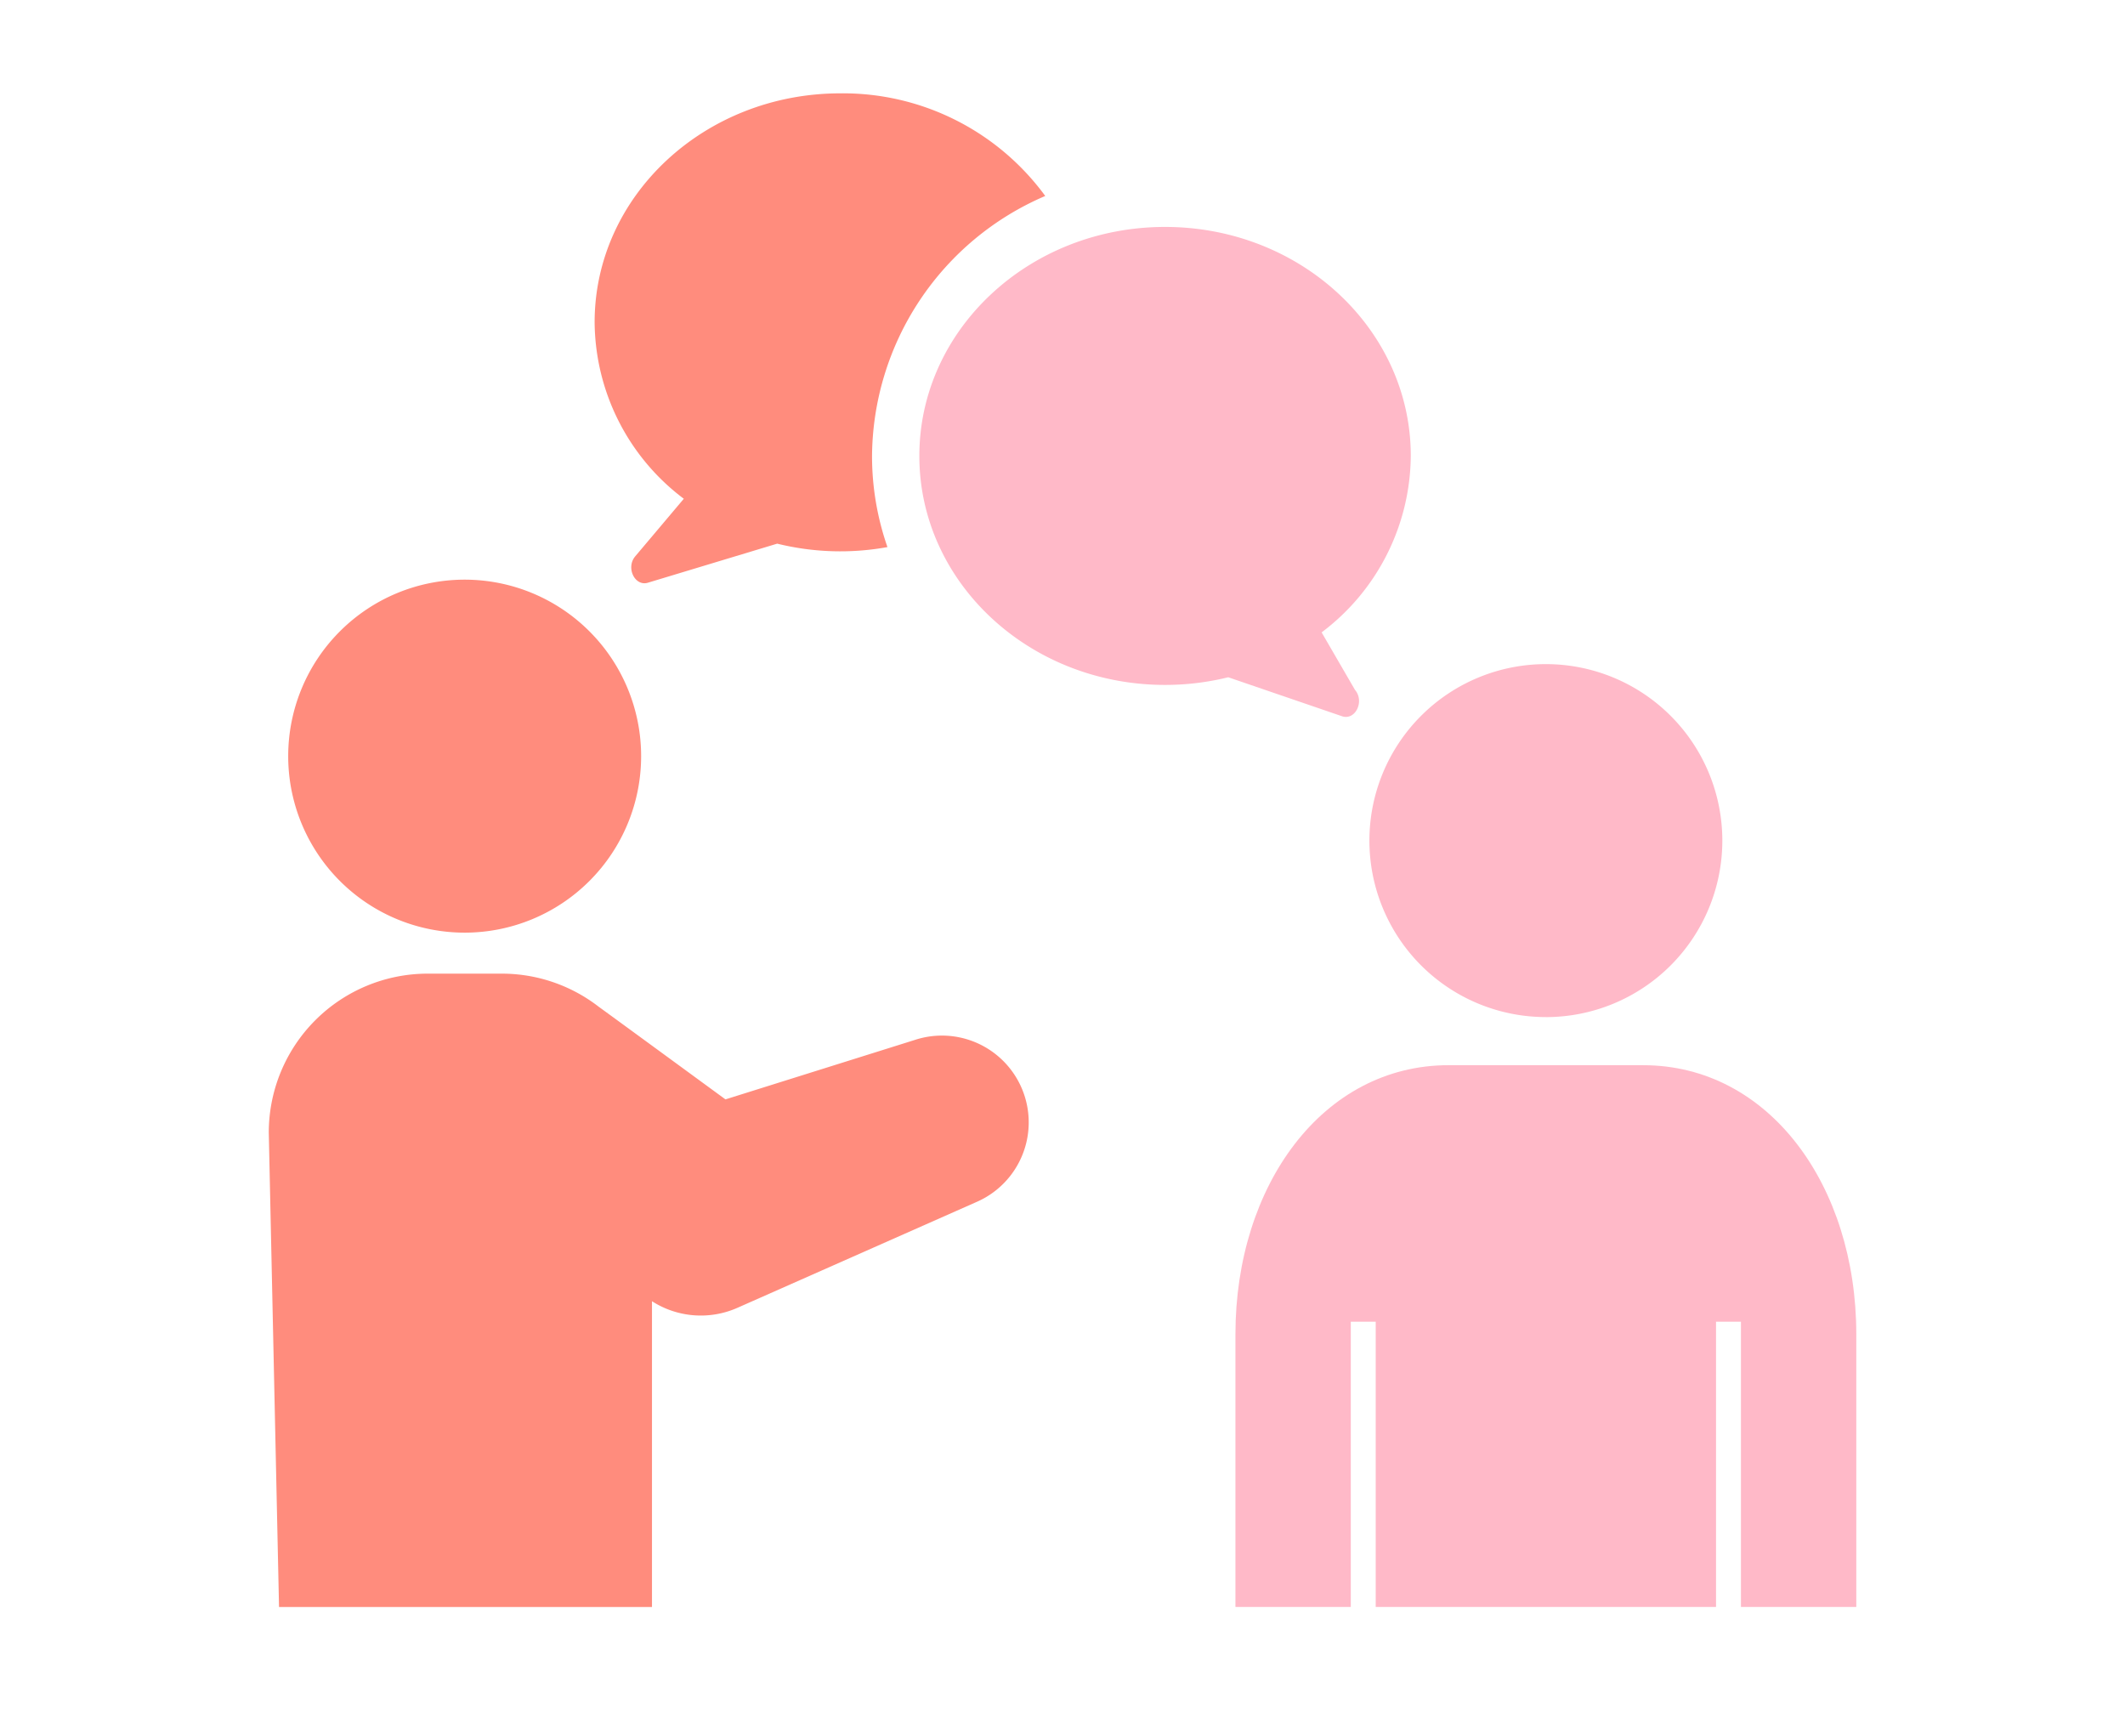 <?xml version="1.0" encoding="UTF-8"?>
<svg xmlns="http://www.w3.org/2000/svg" xmlns:xlink="http://www.w3.org/1999/xlink" id="グループ_4649" data-name="グループ 4649" width="120" height="98" viewBox="0 0 120 98">
  <defs>
    <clipPath id="clip-path">
      <rect id="長方形_5255" data-name="長方形 5255" width="120" height="98" fill="none"></rect>
    </clipPath>
  </defs>
  <g id="グループ_4648" data-name="グループ 4648" clip-path="url(#clip-path)">
    <g id="グループ_4650" data-name="グループ 4650" transform="translate(-2.733 -2.605)">
      <path id="パス_9831" data-name="パス 9831" d="M28.906,53.589a9.965,9.965,0,1,0-9.965-9.965,9.964,9.964,0,0,0,9.965,9.965" transform="translate(0.067 1.674)" fill="#ff8c7d"></path>
      <path id="パス_9832" data-name="パス 9832" d="M86.239,58.067A9.965,9.965,0,1,0,76.274,48.1a9.964,9.964,0,0,0,9.965,9.965" transform="translate(3.79 1.965)" fill="#ffb9c8"></path>
      <path id="パス_9833" data-name="パス 9833" d="M92.19,59.4H81.21c-7.119,0-12.04,6.8-12.04,15.189v15.4h6.514V73.883h1.407V89.99H96.309V73.883h1.407V89.99h6.514v-15.4c0-8.388-4.921-15.189-12.04-15.189" transform="translate(3.329 3.346)" fill="#ffb9c8"></path>
      <path id="パス_9834" data-name="パス 9834" d="M54.4,58.288,43.7,61.646s-6.919-5.064-7.144-5.22a8.935,8.935,0,0,0-5.491-1.879h-4.18a8.975,8.975,0,0,0-8.974,8.975l.579,26.784H39.551V73.042a5.107,5.107,0,0,0,4.828.371l13.475-5.964A4.9,4.9,0,0,0,54.4,58.288" transform="translate(0 3.031)" fill="#ff8c7d"></path>
      <path id="パス_9835" data-name="パス 9835" d="M40.225,30.767l-2.743,3.25c-.539.638-.023,1.711.716,1.489L45.5,33.3a14.884,14.884,0,0,0,6.226.194,15.608,15.608,0,0,1-.871-5.141,16.1,16.1,0,0,1,9.782-14.683A14.147,14.147,0,0,0,49.066,7.875C41.4,7.875,35.19,13.663,35.19,20.8a12.578,12.578,0,0,0,5.035,9.965" transform="translate(1.122 0)" fill="#ff8c7d"></path>
      <path id="パス_9836" data-name="パス 9836" d="M77.012,41.1l-1.886-3.25a12.576,12.576,0,0,0,5.035-9.964c0-7.14-6.212-12.928-13.876-12.928S52.409,20.749,52.409,27.889s6.213,12.927,13.876,12.927a14.864,14.864,0,0,0,3.568-.432L76.3,42.592c.74.224,1.254-.85.716-1.489" transform="translate(2.24 0.46)" fill="#ffb9c8"></path>
    </g>
  </g>
</svg>
